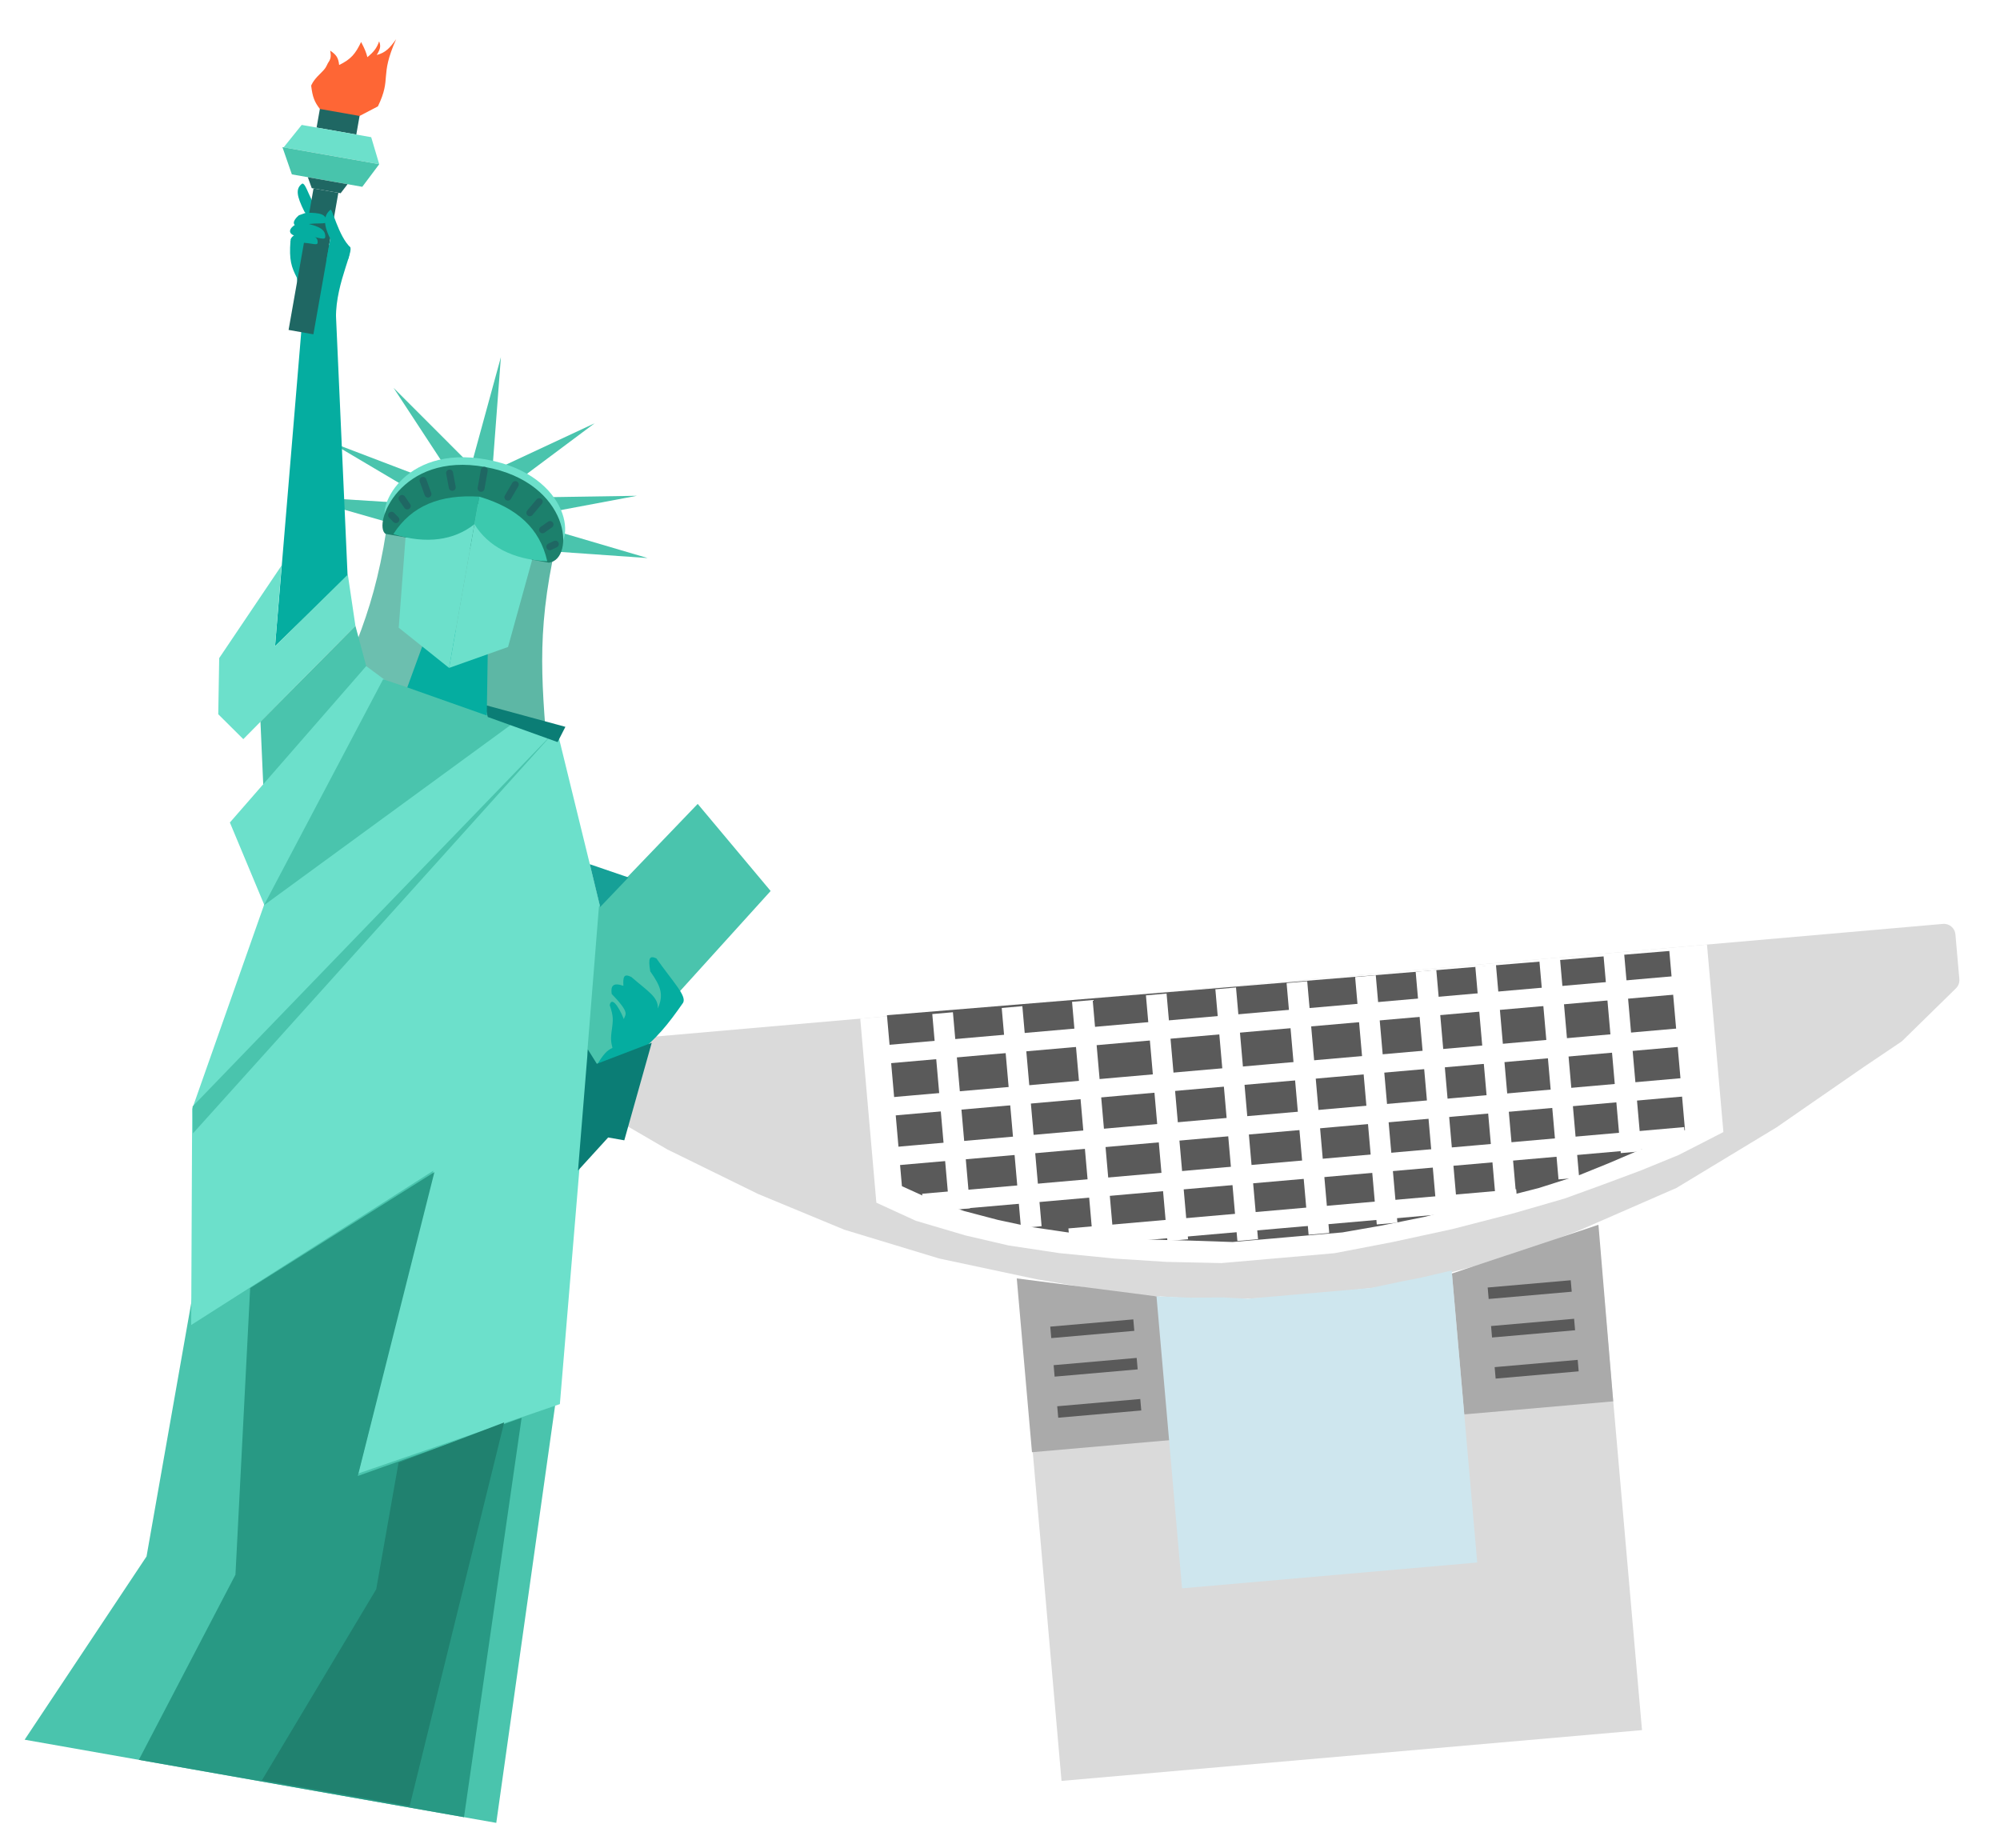 <svg width="869" height="803" viewBox="0 0 869 803" fill="none" xmlns="http://www.w3.org/2000/svg">
<g filter="url(#filter0_d_8_7)">
<path d="M384.689 448.757L711.302 420.182M386.316 467.357L712.929 438.782M388.008 486.7L714.622 458.125" stroke="#817F7F" stroke-width="5"/>
<path d="M248.981 442.637C246.23 442.878 244.195 445.303 244.436 448.054L246.117 467.276C246.259 468.894 247.178 470.343 248.582 471.16L279.916 489.41L319.473 508.815L356.812 524.29L398.015 536.804L440.413 545.839L478.087 552.289L518.039 554.791L549.417 553.545L588.412 549.384L618.436 543.383L646.099 536.09L676.566 524.429L718.448 506.145L761.879 479.855L799.697 453.681L815.955 442.735C816.208 442.565 816.444 442.372 816.662 442.159L839.851 419.437C840.919 418.39 841.462 416.92 841.332 415.43L839.631 395.981C839.39 393.23 836.965 391.195 834.214 391.436L248.981 442.637Z" fill="#DADADA"/>
<path d="M363.783 432.593L370.78 512.573L387.962 520.44L409.51 526.802L428.258 531.159L450.29 534.479L474.488 536.86L496.729 538.288L520.764 538.809L544.572 536.726L569.868 534.513L594.936 529.696L621.055 524.038L647.448 517.23L669.749 510.781L686.098 504.853L703.159 498.487L719.443 491.814L730.924 485.937L738.815 481.873L731.688 400.406L363.783 432.593Z" fill="white"/>
<path d="M378.097 433.398L384.25 503.717L396.232 509.176L409.625 513.789L424.061 517.587L438.433 520.668L453.848 522.934L470.736 525.072L488.267 526.069L507.607 526.546L525.475 527.152L542.049 525.702L557.518 524.348L572.987 522.995L589.437 520.122L608.401 516.294L623.65 512.429L641.447 507.993L657.893 503.799L675.398 498.222L688.022 493.11L705.091 485.806L719.486 479.449L713.051 405.901L378.097 433.398Z" fill="#5A5A5A"/>
<path d="M378.097 433.398L377.893 430.907L375.388 431.112L375.607 433.616L378.097 433.398ZM384.25 503.717L381.759 503.935L381.886 505.388L383.213 505.992L384.25 503.717ZM396.232 509.176L395.196 511.451L395.305 511.501L395.418 511.54L396.232 509.176ZM409.625 513.789L408.811 516.153L408.899 516.183L408.989 516.207L409.625 513.789ZM424.061 517.587L423.425 520.005L423.48 520.019L423.537 520.032L424.061 517.587ZM438.433 520.668L437.909 523.112L437.989 523.129L438.07 523.141L438.433 520.668ZM453.848 522.934L453.484 525.408L453.509 525.411L453.534 525.415L453.848 522.934ZM470.736 525.072L470.422 527.552L470.508 527.563L470.594 527.568L470.736 525.072ZM488.267 526.069L488.125 528.565L488.165 528.567L488.205 528.568L488.267 526.069ZM507.607 526.546L507.692 524.047L507.68 524.047L507.669 524.047L507.607 526.546ZM525.475 527.152L525.39 529.65L525.541 529.656L525.693 529.642L525.475 527.152ZM572.987 522.995L573.205 525.486L573.312 525.476L573.417 525.458L572.987 522.995ZM589.437 520.122L589.867 522.585L589.899 522.579L589.931 522.573L589.437 520.122ZM608.401 516.294L608.895 518.745L608.955 518.733L609.015 518.718L608.401 516.294ZM623.65 512.429L623.045 510.004L623.036 510.006L623.65 512.429ZM641.447 507.993L642.052 510.418L642.065 510.415L641.447 507.993ZM657.893 503.799L658.511 506.221L658.582 506.203L658.652 506.181L657.893 503.799ZM675.398 498.222L676.156 500.604L676.247 500.575L676.336 500.539L675.398 498.222ZM688.022 493.11L688.96 495.427L688.983 495.418L689.005 495.408L688.022 493.11ZM705.091 485.806L706.075 488.104L706.088 488.099L706.101 488.093L705.091 485.806ZM719.486 479.449L720.496 481.736L722.133 481.014L721.977 479.231L719.486 479.449ZM713.051 405.901L715.542 405.683L715.325 403.206L712.847 403.41L713.051 405.901ZM375.607 433.616L381.759 503.935L386.74 503.499L380.588 433.18L375.607 433.616ZM383.213 505.992L395.196 511.451L397.269 506.901L385.286 501.442L383.213 505.992ZM395.418 511.54L408.811 516.153L410.44 511.425L397.046 506.813L395.418 511.54ZM408.989 516.207L423.425 520.005L424.697 515.169L410.262 511.371L408.989 516.207ZM423.537 520.032L437.909 523.112L438.957 518.223L424.585 515.143L423.537 520.032ZM438.07 523.141L453.484 525.408L454.212 520.461L438.797 518.194L438.07 523.141ZM453.534 525.415L470.422 527.552L471.05 522.592L454.162 520.454L453.534 525.415ZM470.594 527.568L488.125 528.565L488.409 523.573L470.878 522.576L470.594 527.568ZM488.205 528.568L507.546 529.045L507.669 524.047L488.328 523.57L488.205 528.568ZM507.523 529.045L525.39 529.65L525.559 524.653L507.692 524.047L507.523 529.045ZM525.693 529.642L542.267 528.192L541.831 523.211L525.257 524.661L525.693 529.642ZM542.267 528.192L557.736 526.839L557.3 521.858L541.831 523.211L542.267 528.192ZM557.736 526.839L573.205 525.486L572.769 520.505L557.3 521.858L557.736 526.839ZM573.417 525.458L589.867 522.585L589.007 517.66L572.557 520.532L573.417 525.458ZM589.931 522.573L608.895 518.745L607.906 513.844L588.942 517.672L589.931 522.573ZM609.015 518.718L624.264 514.853L623.036 510.006L607.787 513.871L609.015 518.718ZM624.255 514.855L642.052 510.418L640.843 505.567L623.045 510.004L624.255 514.855ZM642.065 510.415L658.511 506.221L657.275 501.376L640.83 505.57L642.065 510.415ZM658.652 506.181L676.156 500.604L674.639 495.84L657.134 501.417L658.652 506.181ZM676.336 500.539L688.96 495.427L687.083 490.793L674.459 495.905L676.336 500.539ZM689.005 495.408L706.075 488.104L704.108 483.507L687.038 490.811L689.005 495.408ZM706.101 488.093L720.496 481.736L718.476 477.162L704.081 483.519L706.101 488.093ZM721.977 479.231L715.542 405.683L710.561 406.119L716.996 479.667L721.977 479.231ZM712.847 403.41L377.893 430.907L378.302 435.89L713.256 408.393L712.847 403.41Z" fill="#5A5A5A"/>
<path d="M399.56 430.213L407.013 515.402M429.73 427.573L438.094 523.176M460.287 424.9L469.235 527.175M492.391 422.091L501.731 528.845M522.561 419.451L532.13 528.818M553.505 416.744L558.208 470.495L563.073 526.111M583.288 414.138L592.694 521.639M609.591 411.837L618.702 515.979M635.506 409.57L644.225 509.232M663.356 407.133L671.66 502.059M691.205 404.697L698.723 490.63" stroke="white" stroke-width="9"/>
<path d="M371.911 448.376L727.168 417.295M373.897 471.067L723.945 440.442M375.784 492.643L725.833 462.018M391.031 512.675L722.108 483.71M454.573 527.733L649.127 510.711" stroke="white" stroke-width="8"/>
<path d="M451.236 763.801L432.489 549.531L432.229 546.555L442.905 548.62L450.88 549.796L460.036 551.619L469.903 553.005L479.026 554.456L487.373 555.6L495.719 556.744L506.427 679.131L631.418 668.195L620.548 543.949L626.337 541.568L632.531 539.527L638.417 538.262L645.355 536.156L651.921 534.082L657.743 532.073L665.359 529.158L674.431 525.74L684.248 522.257L703.449 741.735L451.236 763.801Z" fill="#DADADA"/>
<path d="M438.393 620.985L499.746 615.617L494.31 553.493L431.786 545.469L438.393 620.985Z" fill="#AAAAAA"/>
<path d="M690.952 598.888L626.224 604.551L620.87 543.346L684.526 522.174L690.952 598.888Z" fill="#AAAAAA"/>
<path d="M446.555 568.917L482.639 565.76M448.02 585.657L484.104 582.5M449.582 603.513L485.666 600.356" stroke="#5A5A5A" stroke-width="5"/>
<path d="M636.613 551.914L672.697 548.757M638.078 568.654L674.161 565.497M639.64 586.51L675.724 583.353" stroke="#5A5A5A" stroke-width="5"/>
<path d="M492.497 553.242L503.598 680.128L631.855 668.907L620.754 542.021L607.939 545.028L597.731 547.053L585.647 549.619L573.432 550.687L561.981 551.689L550.911 552.658L542.513 553.392L532.207 554.294L521.388 553.732L507.166 553.845L492.497 553.242Z" fill="#CEE6EE"/>
</g>
<g filter="url(#filter1_d_8_7)">
<path d="M73.67 666.275L96.491 536.851L216.893 465.779L252.248 593.229L225.629 782.035L20.707 745.902L73.67 666.275Z" fill="#4AC4AD"/>
<rect x="149.078" y="36.795" width="17.523" height="8.761" transform="rotate(10 149.078 36.795)" fill="#1F6763"/>
<path d="M216.256 217.119L177.779 220.899C171.793 259.715 160.718 278.46 145.31 313.592L197.619 322.816L216.256 217.119Z" fill="#6CBFAF"/>
<path d="M215.177 216.929L250.041 233.641C242.39 272.163 246.385 293.565 248.849 331.849L196.54 322.626L215.177 216.929Z" fill="#5DB7A5"/>
<path d="M145.206 27.216C145.788 32.21 146.677 34.353 148.982 37.334L166.239 40.377L174.2 36.221C180.312 23.572 174.77 23.532 182.127 7.036C179.292 10.912 177.614 12.853 173.69 13.889C175.502 10.958 175.413 9.796 174.736 7.957C173.647 11.001 172.456 12.472 169.63 14.841C169.083 12.754 168.548 11.371 166.901 8.244C164.445 13.361 162.546 15.735 157.354 18.237C157.03 14.943 155.979 13.711 153.452 11.989C153.997 14.664 153.649 15.757 152.501 17.382C151.672 18.935 151.863 19.402 148.853 22.299C145.844 25.196 145.206 27.216 145.206 27.216Z" fill="#FE6635"/>
<path d="M227.638 145.174L223.328 202.241L212.542 200.339L227.638 145.174Z" fill="#4AC4AD"/>
<path d="M268.355 173.924L219.882 196.549L225.358 206.034L268.355 173.924Z" fill="#4AC4AD"/>
<path d="M286.711 205.421L222.095 206.415L223.996 217.2L286.711 205.421Z" fill="#4AC4AD"/>
<path d="M291.393 232.476L242.719 218.142L240.817 228.927L291.393 232.476Z" fill="#4AC4AD"/>
<path d="M180.994 158.52L218.805 196.359L210.415 203.399L180.994 158.52Z" fill="#4AC4AD"/>
<path d="M152.972 181.839L213.352 204.873L207.876 214.358L152.972 181.839Z" fill="#4AC4AD"/>
<path d="M139.319 205.662L189.961 208.839L188.059 219.624L139.319 205.662Z" fill="#4AC4AD"/>
<path d="M141.085 44.282L171.284 49.607L174.775 61.344L133.251 54.022L141.085 44.282Z" fill="#6CE0CB"/>
<path d="M136.819 65.772L167.41 71.166L174.775 61.344L132.712 53.927L136.819 65.772Z" fill="#48C4AC"/>
<path d="M145.457 71.743L158.007 73.956L161.009 70.037L143.753 66.994L145.457 71.743Z" fill="#1F6763"/>
<path d="M142.273 81.958L147.7 88.82L150.632 84.743C144.556 78.423 142.947 68.411 141.075 69.934C138.456 72.063 138.814 75.08 142.273 81.958Z" fill="#05ADA0"/>
<path d="M138.973 110.635C136.616 105.98 135.558 103.083 136.22 94.58L161.415 97.354C165.264 96.365 155.75 112.48 155.995 128.093L141.25 129.385L138.973 110.635Z" fill="#05ADA0"/>
<path d="M129.507 270.771L141.477 127.201L155.974 126.977L161.033 240.188L129.507 270.771Z" fill="#05ADA0"/>
<rect x="146.228" y="71.879" width="10.952" height="62.425" transform="rotate(10 146.228 71.879)" fill="#1F6763"/>
<path d="M141.226 91.272L138.531 91.738C135.855 93.304 135.494 95.004 137.642 95.627C143.924 94.763 147.855 97.181 148.007 95.499C148.218 93.145 146.488 92.118 141.226 91.272Z" fill="#05ADA0"/>
<path d="M142.949 82.438L139.855 83.547C137.016 85.954 136.948 88.043 139.625 88.338C146.885 86.018 152.055 88.073 151.879 86.048C151.632 83.216 149.364 82.355 142.949 82.438Z" fill="#05ADA0"/>
<path d="M142.254 86.879L138.798 87.304C135.445 89.18 135.098 91.398 137.924 92.373C145.996 91.679 151.258 95.15 151.335 92.94C151.442 89.85 149.128 88.37 142.254 86.879Z" fill="#05ADA0"/>
<path d="M153.495 93.733L151.878 102.9L161.426 102.36L162.282 97.507C157.016 92.686 154.219 79.732 153.547 81.184C150.929 83.314 150.036 86.855 153.495 93.733Z" fill="#05ADA0"/>
<path d="M105.241 275.945L132.357 235.688L129.507 270.771L161.128 239.649L164.43 261.916L115.714 311.154L104.832 300.339L105.241 275.945Z" fill="#6CE0CB"/>
<path d="M124.504 333.833L123.167 303.572L164.43 261.916L169.127 279.426L124.504 333.833Z" fill="#4AC4AD"/>
<path d="M176.995 285.261L169.127 279.426L109.882 347.38L129.429 394.197L176.995 285.261Z" fill="#6CE0CB"/>
<path d="M252.05 307.392C246.371 304.908 234.793 304.348 232.636 303.968L127.998 373.927L93.5 471.823L93.069 565.717L198.309 498.644L165.655 630.227L253.264 600.08L271.125 385.263L252.05 307.392Z" fill="#6CE0CB"/>
<path d="M93.69 470.745L251.51 307.297L93.85 482.45L93.69 470.745Z" fill="#4AC4AD"/>
<path d="M233.175 304.064L176.456 285.166L124.669 383.349L233.175 304.064Z" fill="#4AC4AD"/>
<path d="M221.946 301.528L220.645 296.294L255.666 305.805L252.273 312.435L221.946 301.528Z" fill="#0B7D75"/>
<path d="M196.681 262.043L186.956 288.686L221.502 300.893L222.034 266.513L196.681 262.043Z" fill="#05ADA0"/>
<path d="M221.409 189.671C184.28 182.893 172.845 212.77 178.439 216.567L249.462 229.091C260.988 227.791 258.538 196.45 221.409 189.671Z" fill="#6CE0CB"/>
<path d="M220.838 192.907C183.712 186.114 171.925 217.987 177.488 221.96L248.511 234.483C260.074 232.975 257.965 199.7 220.838 192.907Z" fill="#1C806C"/>
<line x1="205.345" y1="195.513" x2="206.51" y2="201.763" stroke="#1F6763" stroke-width="3" stroke-linecap="round"/>
<line x1="1.5" y1="-1.5" x2="7.857" y2="-1.5" transform="matrix(-0.508 0.861 0.861 0.508 235.952 200.019)" stroke="#1F6763" stroke-width="3" stroke-linecap="round"/>
<line x1="1.5" y1="-1.5" x2="7.857" y2="-1.5" transform="matrix(-0.643 0.766 0.766 0.643 246.416 207.758)" stroke="#1F6763" stroke-width="3" stroke-linecap="round"/>
<line x1="193.782" y1="198.701" x2="195.957" y2="204.675" stroke="#1F6763" stroke-width="3" stroke-linecap="round"/>
<line x1="184.686" y1="206.561" x2="186.96" y2="209.85" stroke="#1F6763" stroke-width="3" stroke-linecap="round"/>
<path d="M180.132 213.862L182.023 215.779" stroke="#1F6763" stroke-width="3" stroke-linecap="round"/>
<path d="M251.32 226.414L248.888 227.569" stroke="#1F6763" stroke-width="3" stroke-linecap="round"/>
<line x1="1.5" y1="-1.5" x2="5.498" y2="-1.5" transform="matrix(-0.816 0.578 0.578 0.816 251.077 218.255)" stroke="#1F6763" stroke-width="3" stroke-linecap="round"/>
<line x1="219.034" y1="202.185" x2="220.415" y2="194.354" stroke="#1F6763" stroke-width="3" stroke-linecap="round"/>
<path d="M230.745 271.116L241.204 233.303L217.682 209.03L205.131 280.214L230.745 271.116Z" fill="#6CE0CB"/>
<path d="M183.241 262.74L186.199 223.604L217.682 209.03L205.131 280.214L183.241 262.74Z" fill="#6CE0CB"/>
<path d="M216.143 217.76C207.437 224.688 195.353 226.611 180.911 222.057C188.85 209.695 201.2 204.746 218.253 205.795L216.143 217.76Z" fill="#2BB69C"/>
<path d="M216.143 217.76C221.955 227.247 232.652 233.188 247.78 233.848C244.549 219.517 234.636 210.642 218.253 205.795L216.143 217.76Z" fill="#3CC9AE"/>
<path d="M268.883 461.046L344.843 377.133L313.149 339.295L270.236 383.995L265.138 447.596L268.883 461.046Z" fill="#4AC4AD"/>
<path d="M283.05 371.242L266.269 365.503L270.776 384.09L283.05 371.242Z" fill="#16A097"/>
<path d="M277.283 454.404C273.894 454.594 272.146 454.202 269.194 452.977C272.048 448.241 273.577 446.498 276.108 445.3C275.512 442.843 275.198 441.436 275.916 436.926C276.259 433.611 276.772 432.072 274.931 426.743C275.613 423.26 278.357 426.236 281.086 432.833C281.466 430.677 284.258 430.613 275.787 421.89C275.279 418.465 276.28 416.729 280.862 418.337C280.664 414.291 281.1 412.922 284.319 414.498C291.552 420.778 296.12 423.252 295.804 428.2C298.372 422.38 297.334 418.807 292.535 412.054C291.52 405.964 292.331 405.16 295.198 406.408C302.305 416.558 308.46 422.647 306.811 425.693C300.088 435.332 295.613 440.885 286.069 448.724C282.931 451.992 280.956 453.056 277.283 454.404Z" fill="#05ADA0"/>
<path d="M261.148 498.604L265.423 445.978L269.326 452.227L293.179 443.088L281.258 485.469L274.247 484.233L261.148 498.604Z" fill="#0B7D75"/>
<path d="M112.307 674.2L118.697 549.663L198.754 499.279L165.465 631.306L236.643 606.046L211.608 779.563L70.32 754.65L112.307 674.2Z" fill="#289984"/>
<path d="M173.465 680.536L183.164 625.53L229.062 608.046L187.975 774.84L123.802 763.525L173.465 680.536Z" fill="#20816F"/>
</g>
<defs>
<filter id="filter0_d_8_7" x="244.416" y="391.416" width="616.935" height="392.385" filterUnits="userSpaceOnUse" color-interpolation-filters="sRGB">
<feFlood flood-opacity="0" result="BackgroundImageFix"/>
<feColorMatrix in="SourceAlpha" type="matrix" values="0 0 0 0 0 0 0 0 0 0 0 0 0 0 0 0 0 0 127 0" result="hardAlpha"/>
<feOffset dx="10" dy="10"/>
<feGaussianBlur stdDeviation="5"/>
<feComposite in2="hardAlpha" operator="out"/>
<feColorMatrix type="matrix" values="0 0 0 0 0 0 0 0 0 0 0 0 0 0 0 0 0 0 0.25 0"/>
<feBlend mode="normal" in2="BackgroundImageFix" result="effect1_dropShadow_8_7"/>
<feBlend mode="normal" in="SourceGraphic" in2="effect1_dropShadow_8_7" result="shape"/>
</filter>
<filter id="filter1_d_8_7" x="0.707" y="7.036" width="344.136" height="794.999" filterUnits="userSpaceOnUse" color-interpolation-filters="sRGB">
<feFlood flood-opacity="0" result="BackgroundImageFix"/>
<feColorMatrix in="SourceAlpha" type="matrix" values="0 0 0 0 0 0 0 0 0 0 0 0 0 0 0 0 0 0 127 0" result="hardAlpha"/>
<feOffset dx="-10" dy="10"/>
<feGaussianBlur stdDeviation="5"/>
<feComposite in2="hardAlpha" operator="out"/>
<feColorMatrix type="matrix" values="0 0 0 0 0 0 0 0 0 0 0 0 0 0 0 0 0 0 0.25 0"/>
<feBlend mode="normal" in2="BackgroundImageFix" result="effect1_dropShadow_8_7"/>
<feBlend mode="normal" in="SourceGraphic" in2="effect1_dropShadow_8_7" result="shape"/>
</filter>
</defs>
</svg>
